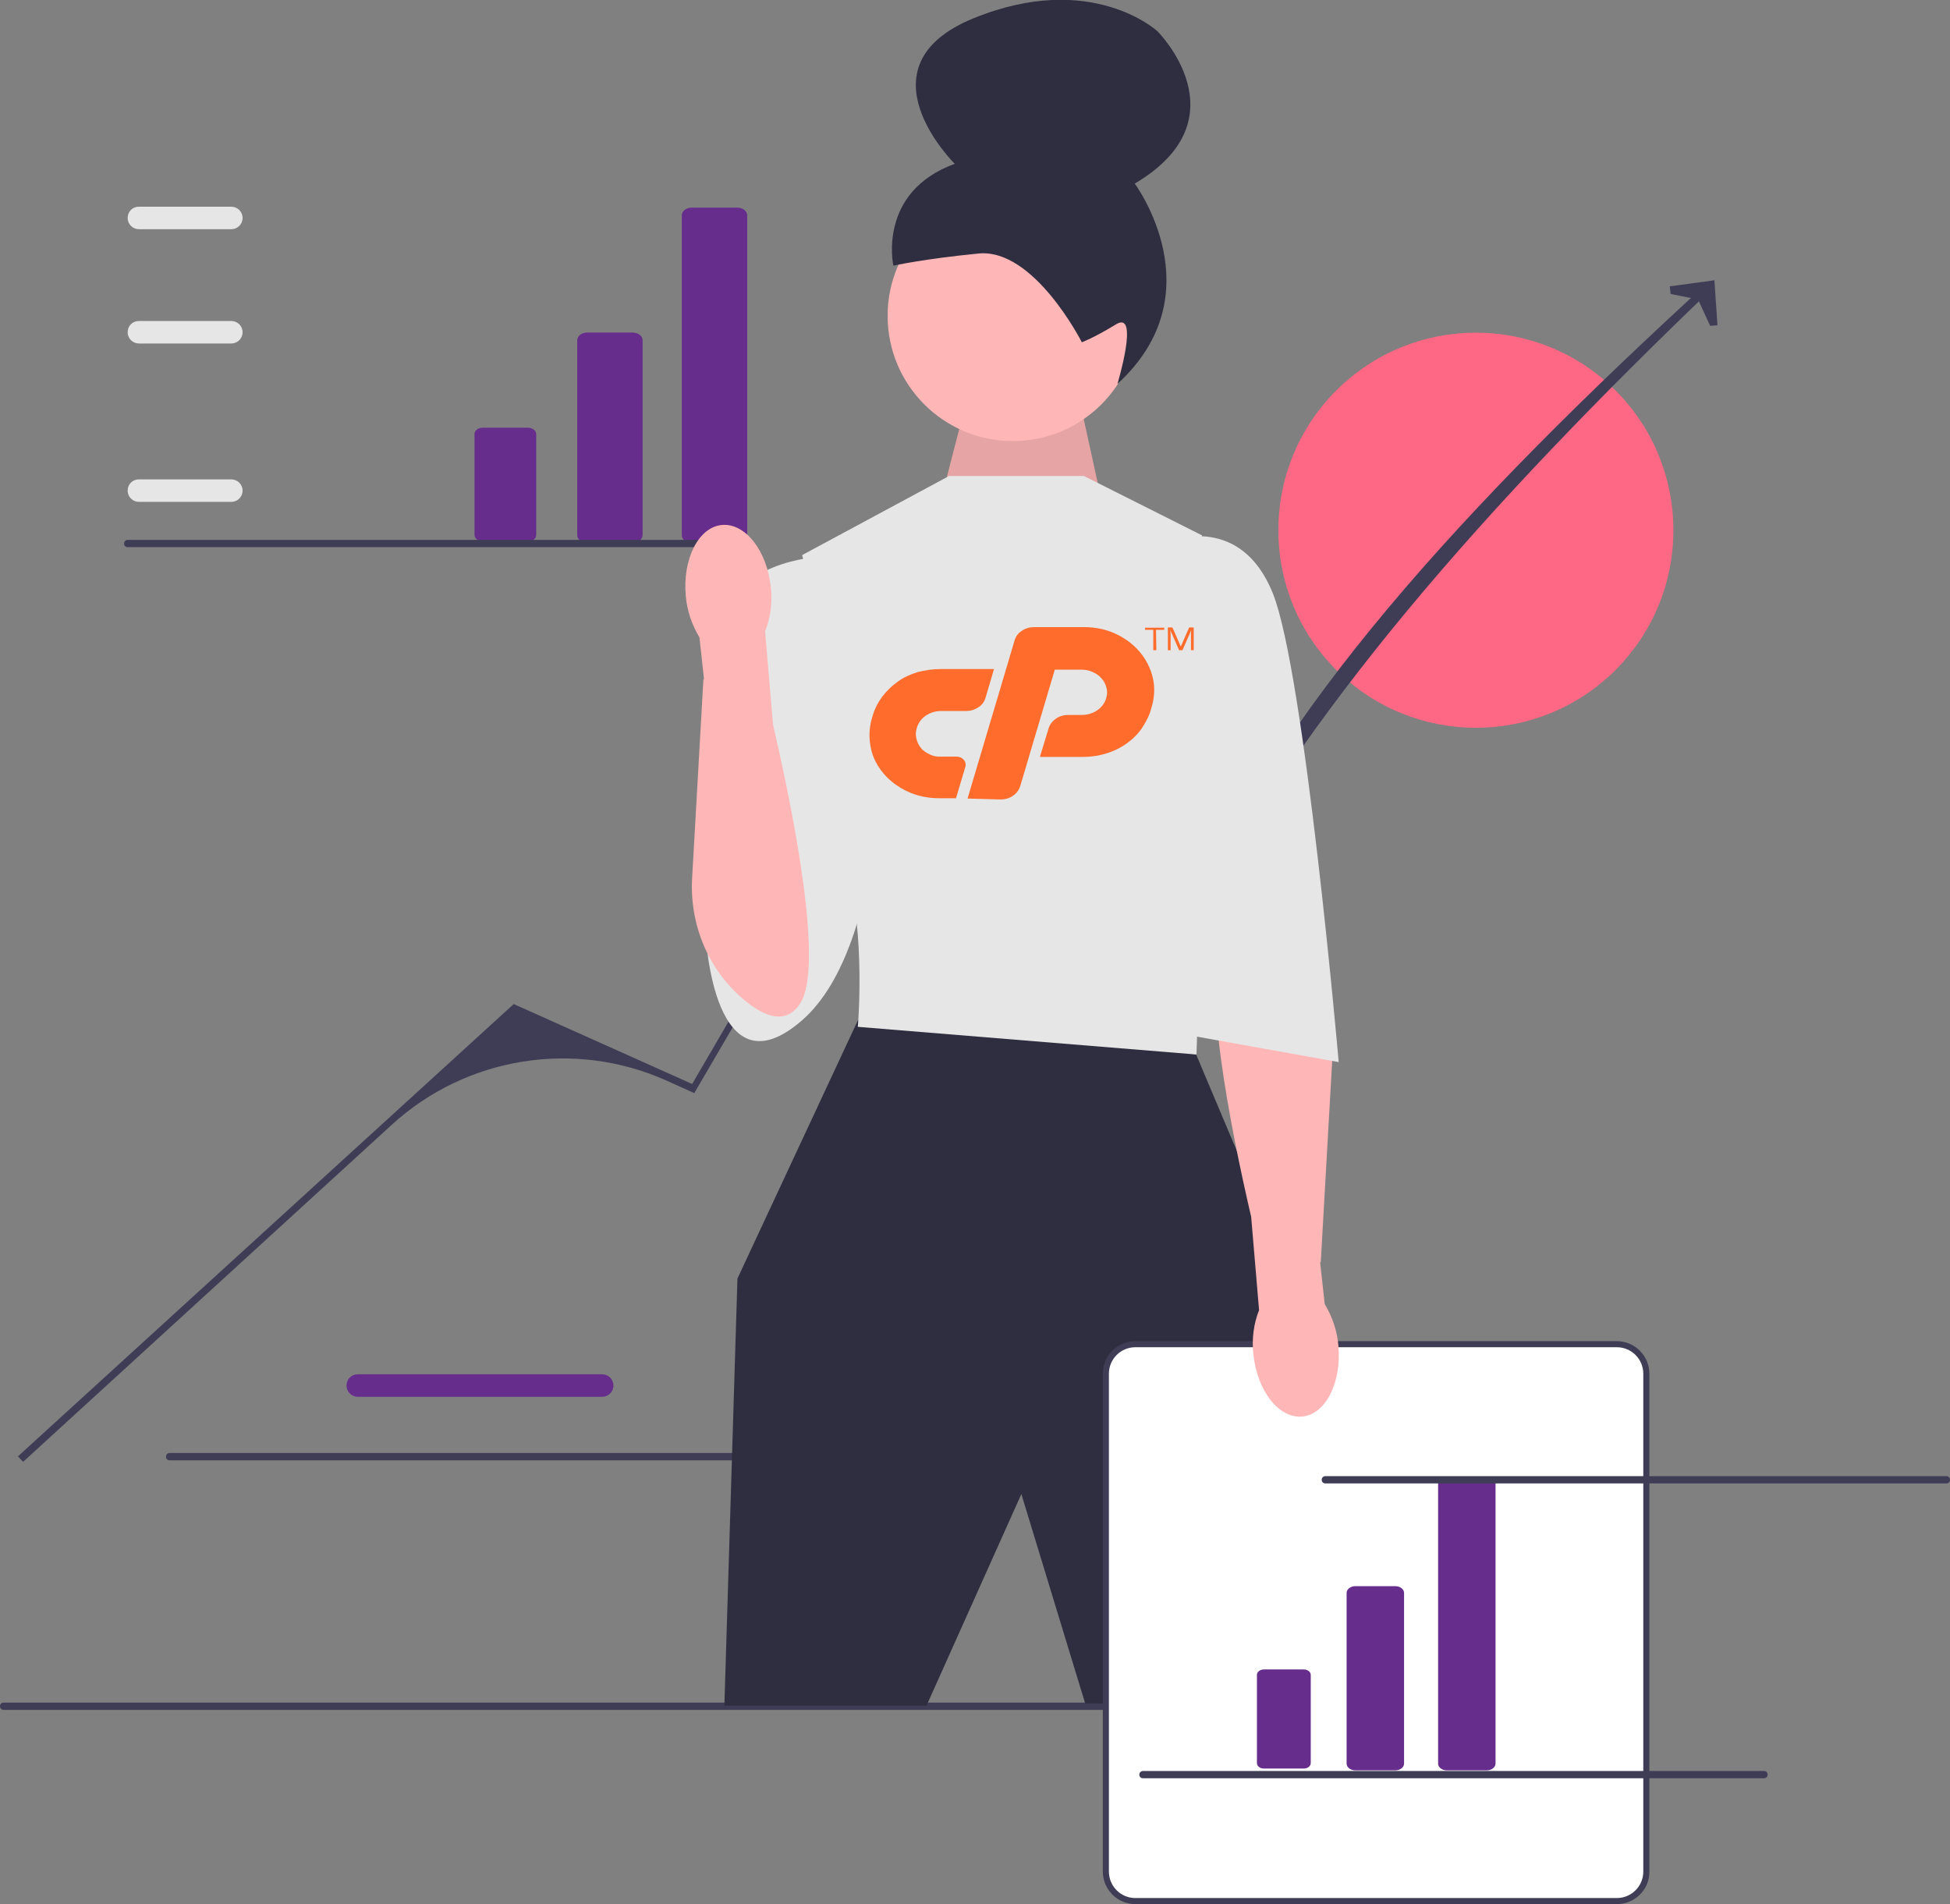 <?xml version="1.0" encoding="utf-8"?>
<!-- Generator: Adobe Illustrator 27.2.0, SVG Export Plug-In . SVG Version: 6.00 Build 0)  -->
<svg version="1.1" id="Layer_1" xmlns="http://www.w3.org/2000/svg" xmlns:xlink="http://www.w3.org/1999/xlink" x="0px" y="0px"
	 viewBox="0 0 641.5 626.4" style="enable-background:new 0 0 641.5 626.4;" xml:space="preserve">
<rect x="0" y="0" width="641.5" height="626.4" fill="#808080" stroke="none"/>
<style type="text/css">
	.st0{fill:#662D8C;}
	.st1{fill:#3F3D56;}
	.st2{fill:#FF6884;}
	.st3{fill:#FFB6B6;}
	.st4{opacity:0.1;enable-background:new    ;}
	.st5{fill:#2F2E41;}
	.st6{fill:#E6E6E6;}
	.st7{fill:#FFFFFF;}
	.st8{fill:#FF6C2C;}
</style>
<g>
	<path class="st0" d="M198.1,459.5h-80.4c-2,0-3.7-1.6-3.7-3.7s1.6-3.7,3.7-3.7h80.4c2,0,3.7,1.6,3.7,3.7S200.1,459.5,198.1,459.5
		L198.1,459.5z"/>
	<path class="st1" d="M54.6,479.2c0,0.7,0.5,1.2,1.2,1.2h204.3c0.7,0,1.2-0.5,1.2-1.2s-0.5-1.2-1.2-1.2H55.8
		C55.1,478,54.6,478.5,54.6,479.2z"/>
</g>
<ellipse transform="matrix(0.707 -0.707 0.707 0.707 18.907 394.449)" class="st2" cx="485.6" cy="174.4" rx="65" ry="65"/>
<path class="st1" d="M0,561.3c0,0.7,0.5,1.2,1.2,1.2h522.3c0.7,0,1.2-0.5,1.2-1.2s-0.5-1.2-1.2-1.2H1.2C0.5,560.1,0,560.6,0,561.3z"
	/>
<g>
	<path class="st1" d="M7.6,480.9l-1.7-1.8L169,330.3l58.7,26.3l63.4-108.8l52.1-25.1l48.3,80.5c26.1-67.5,91.5-138.1,169.8-209.8
		l1.9,1.6c-73.5,70.4-136.4,141-172,212.5l-44.7-74.7c-2.1-3.5-6.5-4.9-10.3-3.2l0,0c-28.5,13.3-52.3,34.9-68.1,62l-39.7,68
		l-9.1-4.1c-30.3-13.6-65.9-7.9-90.4,14.5L7.6,480.9z"/>
	<polygon class="st1" points="565,107 562.6,107.2 558.6,98.5 549.6,96.7 549.3,94.2 564,92.2 	"/>
</g>
<polygon class="st3" points="310.7,160 319.4,126.3 353.6,124.6 363.8,171.1 "/>
<polygon class="st4" points="310.7,160 319.4,126.3 353.6,124.6 363.8,171.1 "/>
<circle class="st3" cx="333.2" cy="103.9" r="41.2"/>
<path class="st5" d="M355.9,112.6L355.9,112.6c0,0-15.7-31-34-29.2c-18.3,1.8-28,4-28,4s-5.4-24.2,20.2-33.5c0,0-32.6-32.1,6.2-47.9
	s60.5,4.3,60.5,4.3s28.7,28.7-7.5,50.1c0,0,26.9,36.1-5.7,65.9c0,0,7.3-24.1-0.3-19.7C359.8,111.2,355.9,112.6,355.9,112.6
	L355.9,112.6L355.9,112.6z"/>
<polygon class="st5" points="287.7,330.4 282.2,335.7 242.6,420.6 238.3,561.1 304.8,561.1 336,491.5 357,560.4 416.9,560.4 
	430.8,435.3 393.5,346.9 "/>
<path class="st6" d="M356.6,156.6h-44.4l-48.3,26l11.3,50.3c0,0-2.6,30.3,3.5,52.9c6.1,22.5,3.5,52,3.5,52l111.4,9.1l3.5-102.3
	l-1.7-68.5L356.6,156.6L356.6,156.6L356.6,156.6z"/>
<path class="st6" d="M271.2,183c0,0-26.9,0.9-31.2,18.2s-7.8,106.7-7.8,106.7s2.6,53,31.6,27.8s26.4-101.5,26.4-101.5L271.2,183
	L271.2,183z"/>
<path class="st7" d="M531.9,625.4H373.5c-5.4,0-9.7-4.4-9.7-9.7V451.9c0-5.4,4.4-9.7,9.7-9.7h158.4c5.4,0,9.7,4.4,9.7,9.7v163.8
	C541.7,621,537.3,625.4,531.9,625.4z"/>
<path class="st1" d="M531.9,626.4H373.5c-5.9,0-10.7-4.8-10.7-10.7V451.9c0-5.9,4.8-10.7,10.7-10.7h158.4c5.9,0,10.7,4.8,10.7,10.7
	v163.8C542.7,621.6,537.8,626.4,531.9,626.4z M373.5,443.2c-4.8,0-8.7,3.9-8.7,8.7v163.8c0,4.8,3.9,8.7,8.7,8.7h158.4
	c4.8,0,8.7-3.9,8.7-8.7V451.9c0-4.8-3.9-8.7-8.7-8.7L373.5,443.2L373.5,443.2z"/>
<g>
	<path class="st0" d="M459,582.4h-13.1c-1.6,0-2.9-1-2.9-2.2V524c0-1.2,1.3-2.2,2.9-2.2H459c1.6,0,2.9,1,2.9,2.2v56.2
		C461.9,581.4,460.6,582.4,459,582.4z"/>
	<path class="st0" d="M415.8,549.2c-1.3,0-2.3,0.8-2.3,1.8v29c0,1,1,1.8,2.3,1.8h13.1c1.3,0,2.3-0.8,2.3-1.8v-29c0-1-1-1.8-2.3-1.8
		H415.8z"/>
	<path class="st0" d="M489.1,582.4H476c-1.6,0-2.9-1-2.9-2.2V488c0-1.2,1.3-2.2,2.9-2.2h13.1c1.6,0,2.9,1,2.9,2.2v92.1
		C492,581.4,490.7,582.4,489.1,582.4z"/>
</g>
<g>
	<path class="st0" d="M208.1,178.6h-14.9c-1.8,0-3.3-1.1-3.3-2.5v-64.2c0-1.4,1.5-2.5,3.3-2.5h14.9c1.8,0,3.3,1.1,3.3,2.5V176
		C211.4,177.4,209.9,178.6,208.1,178.6L208.1,178.6L208.1,178.6z"/>
	<path class="st0" d="M158.8,140.7c-1.5,0-2.7,0.9-2.7,2.1V176c0,1.1,1.2,2.1,2.7,2.1h14.9c1.5,0,2.7-0.9,2.7-2.1v-33.2
		c0-1.1-1.2-2.1-2.7-2.1H158.8z"/>
	<path class="st0" d="M242.5,178.6h-14.9c-1.8,0-3.3-1.1-3.3-2.5V70.8c0-1.4,1.5-2.5,3.3-2.5h14.9c1.8,0,3.3,1.1,3.3,2.5V176
		C245.8,177.4,244.3,178.6,242.5,178.6L242.5,178.6L242.5,178.6z"/>
</g>
<path class="st3" d="M428.4,466c7.7-0.7,13-11.2,11.9-23.3c-0.4-4.9-2-9.5-4.5-13.7l-1.5-13.7l0.2-0.1l3.7-65.2
	c0.9-15.2-5.1-30-16.7-39.9c-6.9-5.9-14.2-8.8-18.9-1.4c-7.8,12.3,2.3,62.8,9,91.6l2.6,30.7c-1.8,4.5-2.4,9.5-1.9,14.3
	C413.5,457.5,420.7,466.7,428.4,466z"/>
<path class="st6" d="M385.7,177.8c0,0,22.5-8.7,33,17.3s21.7,154.3,21.7,154.3l-52.9-9.5L385.7,177.8L385.7,177.8L385.7,177.8z"/>
<g>
	<path class="st6" d="M76.1,165.1H45.7c-2,0-3.7-1.6-3.7-3.7s1.6-3.7,3.7-3.7h30.4c2,0,3.7,1.6,3.7,3.7S78.1,165.1,76.1,165.1z"/>
	<path class="st6" d="M76.1,113H45.7c-2,0-3.7-1.6-3.7-3.7s1.6-3.7,3.7-3.7h30.4c2,0,3.7,1.6,3.7,3.7S78.1,113,76.1,113z"/>
	<path class="st6" d="M76.1,75.4H45.7c-2,0-3.7-1.6-3.7-3.7s1.6-3.7,3.7-3.7h30.4c2,0,3.7,1.6,3.7,3.7S78.1,75.4,76.1,75.4z"/>
	<path class="st1" d="M40.8,178.8c0,0.7,0.5,1.2,1.2,1.2h204.3c0.7,0,1.2-0.5,1.2-1.2s-0.5-1.2-1.2-1.2H42
		C41.4,177.6,40.8,178.1,40.8,178.8z"/>
</g>
<path class="st1" d="M434.8,486.8c0,0.7,0.5,1.2,1.2,1.2h204.3c0.7,0,1.2-0.5,1.2-1.2s-0.5-1.2-1.2-1.2H436
	C435.4,485.6,434.8,486.1,434.8,486.8L434.8,486.8z"/>
<path class="st1" d="M374.8,583.8c0,0.7,0.5,1.2,1.2,1.2h204.3c0.7,0,1.2-0.5,1.2-1.2s-0.5-1.2-1.2-1.2H376
	C375.4,582.6,374.8,583.1,374.8,583.8L374.8,583.8z"/>
<path class="st3" d="M237.5,172.7c-7.7,0.7-13,11.2-11.9,23.3c0.4,4.9,2,9.5,4.5,13.7l1.5,13.7l-0.2,0.1l-3.7,65.2
	c-0.9,15.2,5.1,30,16.7,39.9c6.9,5.9,14.2,8.8,18.9,1.4c7.8-12.3-2.3-62.8-9-91.6l-2.6-30.7c1.8-4.5,2.4-9.5,1.9-14.3
	C252.4,181.2,245.2,172,237.5,172.7L237.5,172.7L237.5,172.7L237.5,172.7z"/>
<g>
	<g id="Layer_2_00000042697077842566315620000013702780037339375255_">
		<g id="Layer_1-2_00000154418250012659906000000016645814652030292413_">
			<path class="st8" d="M309.3,220.1H327l-2.8,9.5c-0.4,1.3-1.2,2.4-2.4,3.1c-1.1,0.8-2.6,1.2-4,1.2h-8.2c-1.8,0-3.5,0.5-5,1.5
				s-2.5,2.4-3,4.1c-0.4,1.2-0.4,2.4-0.1,3.6c0.3,1.1,0.7,2.1,1.5,3c0.7,0.9,1.8,1.6,2.9,2.1c1.2,0.6,2.5,0.8,3.8,0.7h5
				c0.9,0,1.8,0.4,2.3,1c0.6,0.6,0.8,1.5,0.6,2.3l-3.1,10.4H309c-3.6,0-7.2-0.7-10.4-2.2c-3-1.4-5.8-3.4-7.9-5.9s-3.6-5.3-4.2-8.4
				c-0.7-3.2-0.6-6.5,0.3-9.7l0.3-1c1.3-4.4,4.2-8.3,8.3-11.2c1.9-1.4,4.2-2.4,6.5-3.1C304.3,220.5,306.7,220.1,309.3,220.1z"/>
			<path class="st8" d="M318.3,262.7l15.5-52.1c0.4-1.3,1.2-2.4,2.4-3.1c1.1-0.8,2.6-1.2,4-1.2h16.4c3.6,0,7.2,0.7,10.4,2.2
				c6.3,2.9,10.7,8.1,12.2,14.3c0.8,3.2,0.6,6.5-0.3,9.7l-0.3,1c-0.6,2.2-1.8,4.3-3.1,6.3c-4.2,5.8-11.4,9.2-19.2,9.2h-14.2l2.9-9.5
				c0.4-1.2,1.2-2.3,2.4-3.1c1.1-0.8,2.6-1.2,4-1.2h4.5c3.8,0,7.1-2.3,8-5.5c0.4-1.1,0.4-2.3,0.1-3.5c-0.3-1.1-0.8-2.1-1.6-3
				c-0.7-0.9-1.8-1.6-2.9-2.1c-1.2-0.6-2.5-0.8-3.8-0.8H347l-11.4,38.4c-0.4,1.2-1.2,2.3-2.4,3.1c-1.1,0.8-2.5,1.2-4,1.2
				L318.3,262.7L318.3,262.7z"/>
			<path class="st8" d="M380.4,213.9h-1v-6.7h-2.7v-0.7h6.3v0.7h-2.7L380.4,213.9L380.4,213.9z"/>
			<path class="st8" d="M387.9,213.9l-2.9-6.6l0,0c0.1,0.6,0.1,1.2,0.1,1.8v4.8h-0.9v-7.5h1.5l2.7,6.2h0.1l2.7-6.2h1.5v7.5h-0.9
				v-4.8c0-0.6,0-1.2,0.1-1.8l0,0l-2.9,6.6H387.9z"/>
		</g>
	</g>
</g>
</svg>
